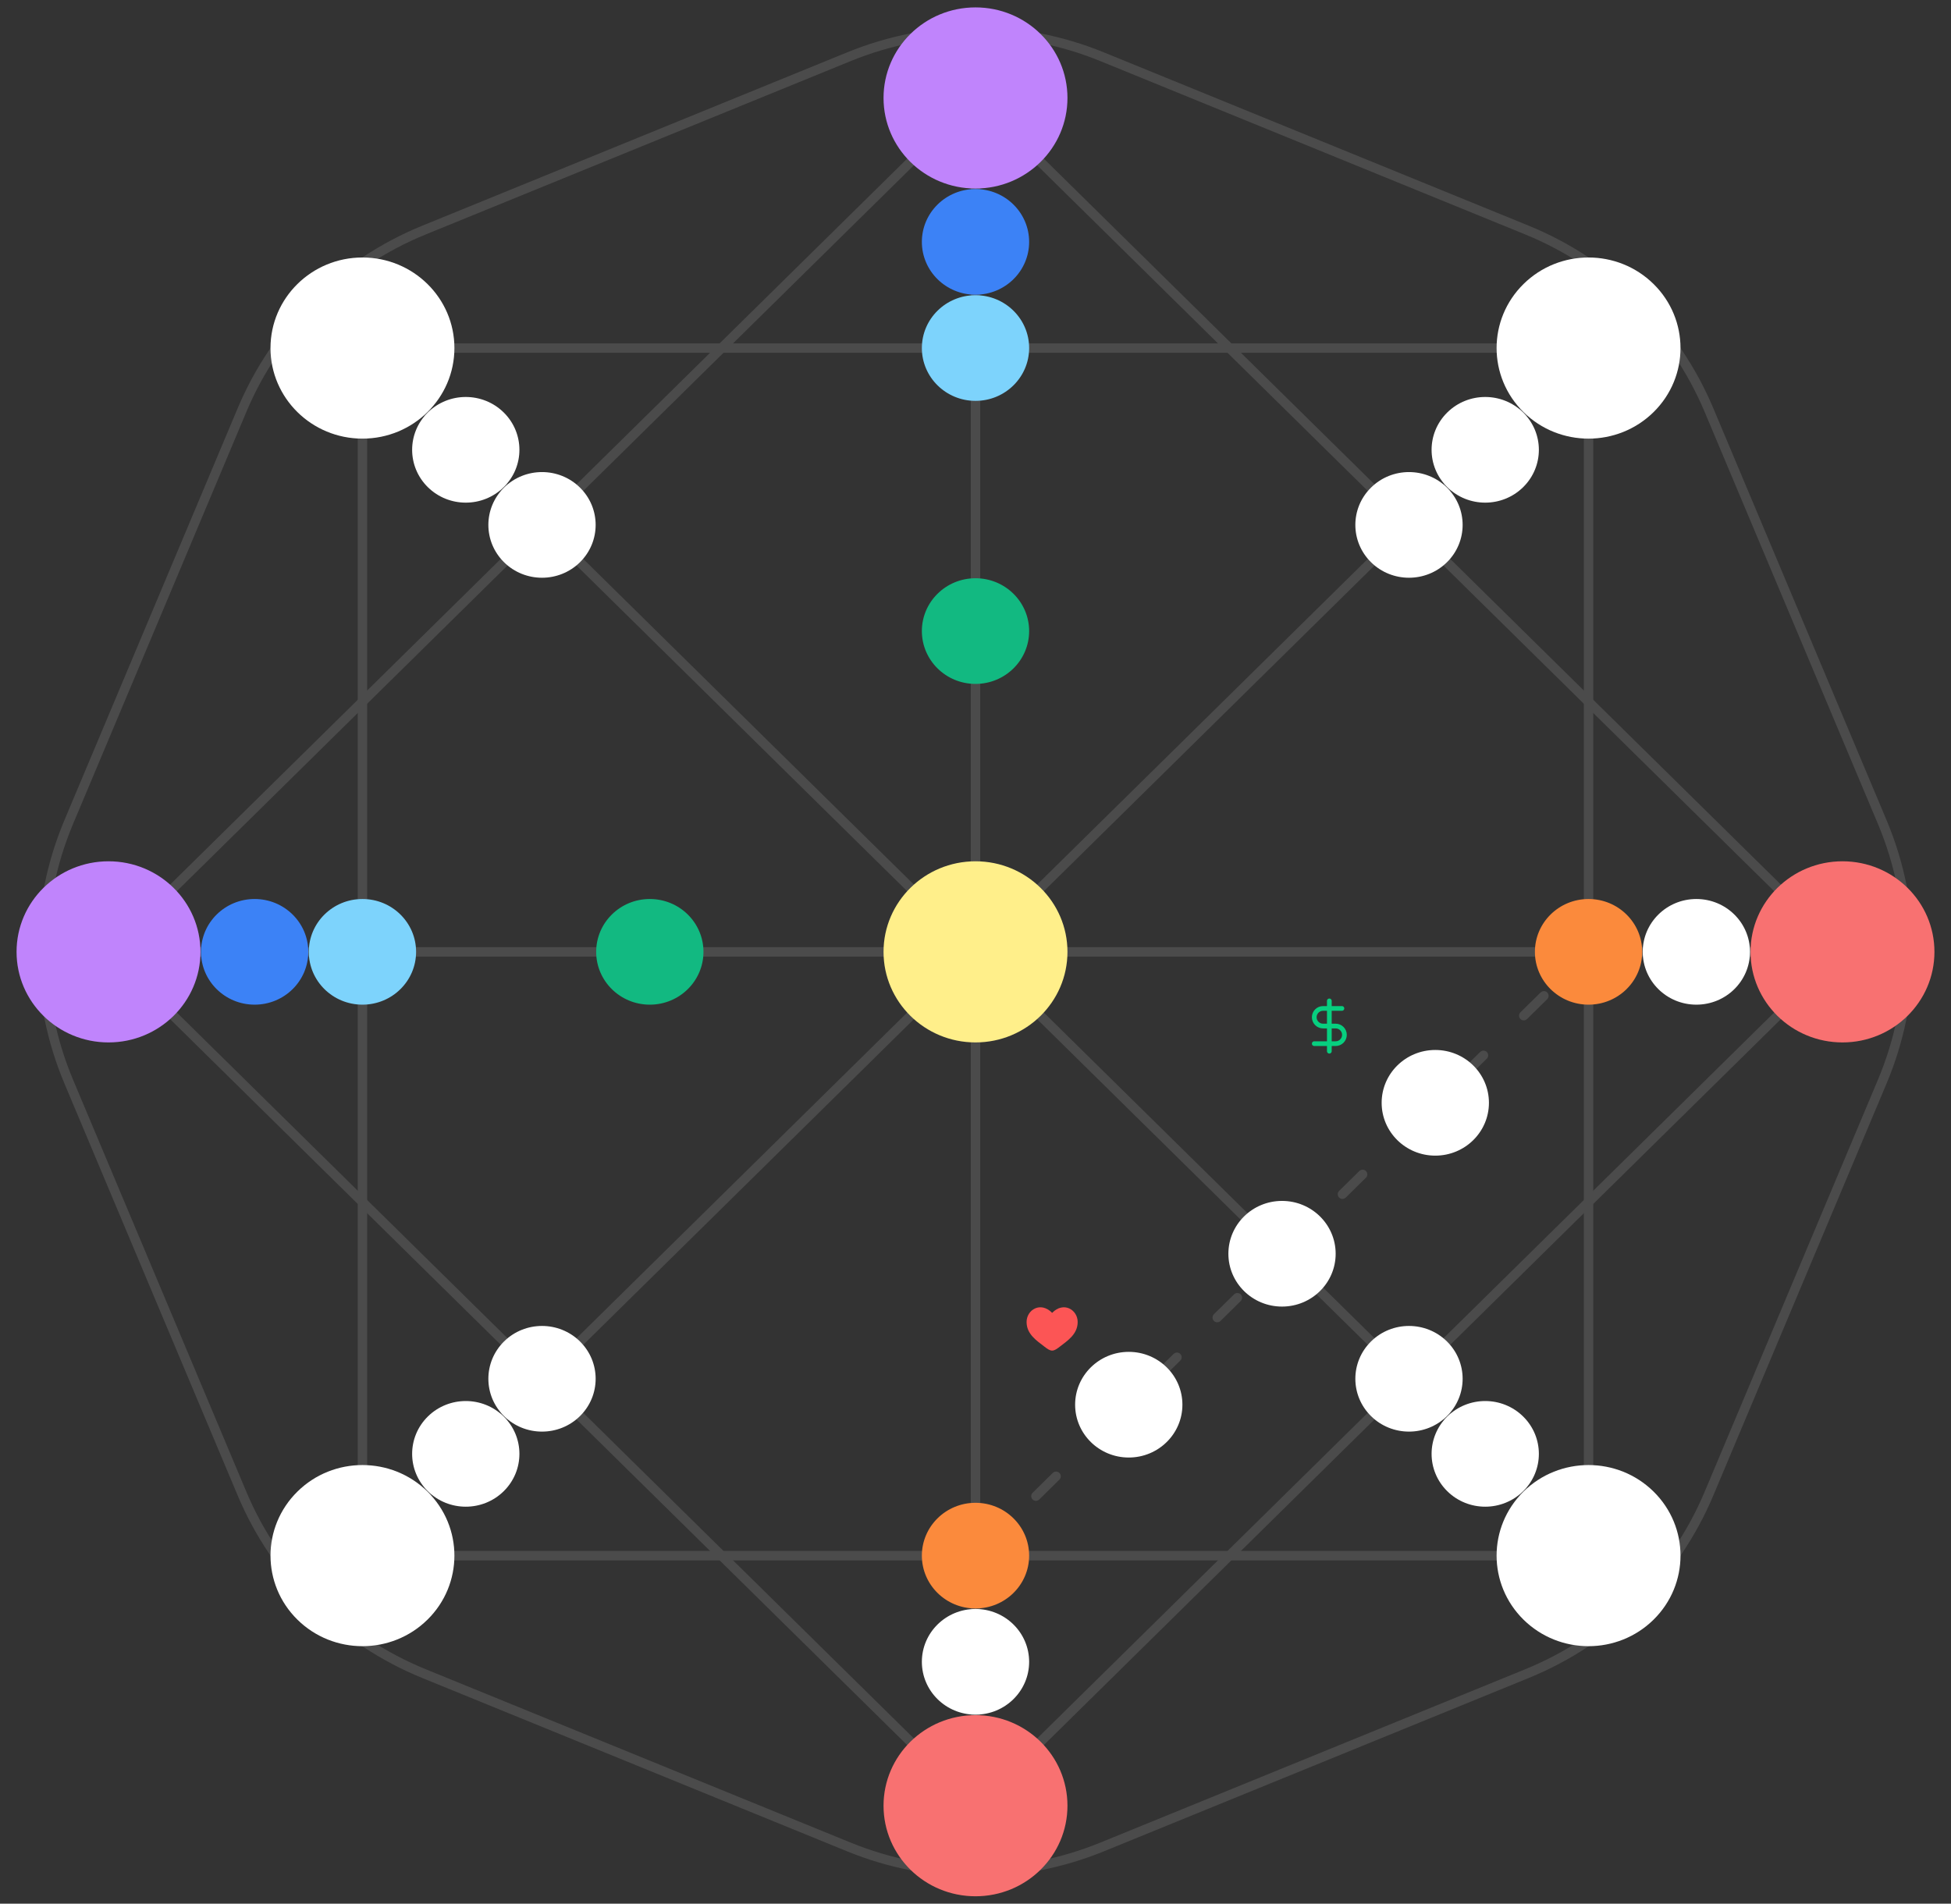 <svg width="207" height="202" viewBox="0 0 207 202" fill="none" xmlns="http://www.w3.org/2000/svg">
<rect x="0" y="0" width="207" height="202" fill="#333333" stroke="none"/>
<g opacity="0.12">
<path d="M103.5 10.396L195.487 101.002L103.5 191.607L11.514 101.002L103.5 10.396Z" stroke="white" stroke-linecap="round" stroke-linejoin="round"/>
<rect x="38.456" y="36.935" width="130.089" height="128.135" stroke="white" stroke-linecap="round" stroke-linejoin="round"/>
<path d="M103.5 191.607V10.396" stroke="white" stroke-linecap="round" stroke-linejoin="round"/>
<path d="M38.456 165.071L168.544 36.935" stroke="white" stroke-linecap="round" stroke-linejoin="round"/>
<path d="M11.514 101H195.487" stroke="white" stroke-linecap="round" stroke-linejoin="round"/>
<path d="M38.456 36.935L168.544 165.071" stroke="white" stroke-linecap="round" stroke-linejoin="round"/>
<path d="M103.5 165.069L136.022 133.035" stroke="white" stroke-linecap="round" stroke-linejoin="round" stroke-dasharray="3 6"/>
<path d="M136.022 133.034L168.544 101" stroke="white" stroke-linecap="round" stroke-linejoin="round" stroke-dasharray="3 6"/>
</g>
<g opacity="0.12">
<path d="M90.089 6.011C98.686 2.504 108.314 2.504 116.911 6.011L162.012 24.413C170.729 27.969 177.676 34.842 181.326 43.521L199.71 87.239C203.411 96.04 203.411 105.96 199.71 114.761L181.326 158.479C177.676 167.158 170.729 174.031 162.012 177.587L116.911 195.989C108.314 199.496 98.686 199.496 90.089 195.989L44.988 177.587C36.271 174.031 29.324 167.158 25.674 158.479L7.29 114.761C3.589 105.96 3.589 96.04 7.29 87.239L25.674 43.521C29.324 34.842 36.271 27.969 44.988 24.413L90.089 6.011Z" stroke="white" stroke-linejoin="round"/>
</g>
<g clip-path="url(#clip0_207_784)">
<path d="M108.92 140.277C108.92 141.575 110.01 142.267 110.807 142.886C111.089 143.105 111.36 143.31 111.631 143.31C111.902 143.31 112.173 143.105 112.454 142.886C113.252 142.267 114.341 141.575 114.341 140.277C114.341 138.979 112.85 138.058 111.631 139.307C110.411 138.058 108.92 138.979 108.92 140.277Z" fill="#FC5555"/>
</g>
<path d="M141.042 106.203V111.542" stroke="#07CF7F" stroke-width="0.5" stroke-linecap="round" stroke-linejoin="round"/>
<path d="M142.377 107.004H140.375C140.127 107.004 139.889 107.102 139.714 107.278C139.539 107.453 139.441 107.69 139.441 107.938C139.441 108.186 139.539 108.424 139.714 108.599C139.889 108.774 140.127 108.873 140.375 108.873H141.71C141.957 108.873 142.195 108.971 142.37 109.146C142.546 109.321 142.644 109.559 142.644 109.807C142.644 110.055 142.546 110.292 142.37 110.468C142.195 110.643 141.957 110.741 141.71 110.741H139.441" stroke="#07CF7F" stroke-width="0.5" stroke-linecap="round" stroke-linejoin="round"/>
<ellipse cx="103.5" cy="101.001" rx="9.757" ry="9.61" fill="#FFEF8A"/>
<path d="M195.487 91.391C200.875 91.391 205.243 95.693 205.243 101.001C205.243 106.308 200.875 110.611 195.487 110.611C190.098 110.611 185.73 106.308 185.73 101.001C185.73 95.693 190.098 91.391 195.487 91.391Z" fill="#F87171"/>
<path d="M11.514 91.391C16.902 91.391 21.27 95.693 21.27 101.001C21.27 106.308 16.902 110.611 11.514 110.611C6.125 110.611 1.757 106.308 1.757 101.001C1.757 95.693 6.125 91.391 11.514 91.391Z" fill="#C084FC"/>
<ellipse cx="103.5" cy="10.395" rx="9.757" ry="9.61" fill="#C084FC"/>
<ellipse cx="103.5" cy="36.93" rx="5.691" ry="5.606" fill="#7DD3FC"/>
<ellipse cx="103.5" cy="66.963" rx="5.691" ry="5.606" fill="#12B981"/>
<path d="M68.945 95.393C72.088 95.393 74.637 97.902 74.637 100.998C74.637 104.095 72.088 106.604 68.945 106.604C65.802 106.604 63.254 104.095 63.254 100.998C63.254 97.902 65.802 95.393 68.945 95.393Z" fill="#12B981"/>
<path d="M168.544 95.393C171.688 95.393 174.236 97.902 174.236 100.998C174.236 104.095 171.688 106.604 168.544 106.604C165.401 106.604 162.853 104.095 162.853 100.998C162.853 97.902 165.401 95.393 168.544 95.393Z" fill="#FB8A3C"/>
<path d="M38.456 95.393C41.599 95.393 44.147 97.902 44.147 100.998C44.147 104.095 41.599 106.604 38.456 106.604C35.312 106.604 32.764 104.095 32.764 100.998C32.764 97.902 35.312 95.393 38.456 95.393Z" fill="#7DD3FC"/>
<path d="M27.017 95.393C30.16 95.393 32.709 97.902 32.709 100.998C32.709 104.095 30.16 106.604 27.017 106.604C23.874 106.604 21.326 104.095 21.326 100.998C21.326 97.902 23.874 95.393 27.017 95.393Z" fill="#3C82F6"/>
<ellipse cx="103.5" cy="25.666" rx="5.691" ry="5.606" fill="#3C82F6"/>
<path d="M179.983 95.393C183.126 95.393 185.674 97.902 185.674 100.998C185.674 104.095 183.126 106.604 179.983 106.604C176.84 106.604 174.292 104.095 174.292 100.998C174.292 97.902 176.84 95.393 179.983 95.393Z" fill="white"/>
<path d="M175.443 158.27C179.253 162.023 179.253 168.108 175.443 171.861C171.633 175.614 165.456 175.614 161.645 171.861C157.835 168.108 157.835 162.023 161.645 158.27C165.456 154.517 171.633 154.517 175.443 158.27Z" fill="white"/>
<path d="M153.518 142.337C155.74 144.526 155.74 148.076 153.518 150.265C151.295 152.454 147.692 152.454 145.469 150.265C143.246 148.076 143.246 144.526 145.469 142.337C147.692 140.148 151.295 140.148 153.518 142.337Z" fill="white"/>
<path d="M161.606 150.304C163.829 152.493 163.829 156.043 161.606 158.232C159.383 160.421 155.78 160.421 153.557 158.232C151.335 156.043 151.335 152.493 153.557 150.304C155.78 148.115 159.383 148.115 161.606 150.304Z" fill="white"/>
<ellipse cx="38.456" cy="36.932" rx="9.757" ry="9.61" fill="white"/>
<path d="M61.531 51.734C63.754 53.923 63.754 57.472 61.531 59.662C59.309 61.851 55.705 61.851 53.482 59.662C51.26 57.472 51.26 53.923 53.482 51.734C55.705 49.544 59.309 49.544 61.531 51.734Z" fill="white"/>
<path d="M53.443 43.765C55.666 45.954 55.666 49.504 53.443 51.693C51.22 53.882 47.617 53.882 45.394 51.693C43.172 49.504 43.172 45.954 45.394 43.765C47.617 41.576 51.22 41.576 53.443 43.765Z" fill="white"/>
<ellipse cx="103.5" cy="191.602" rx="9.757" ry="9.61" fill="#F87171"/>
<ellipse cx="103.5" cy="165.067" rx="5.691" ry="5.606" fill="#FB8A3C"/>
<ellipse cx="103.5" cy="176.334" rx="5.691" ry="5.606" fill="white"/>
<path d="M31.557 158.27C35.367 154.517 41.545 154.517 45.355 158.27C49.165 162.023 49.165 168.108 45.355 171.861C41.545 175.614 35.367 175.614 31.557 171.861C27.747 168.108 27.747 162.023 31.557 158.27Z" fill="white"/>
<path d="M53.482 142.337C55.705 140.148 59.309 140.148 61.531 142.337C63.754 144.526 63.754 148.076 61.531 150.265C59.309 152.454 55.705 152.454 53.482 150.265C51.26 148.076 51.26 144.526 53.482 142.337Z" fill="white"/>
<path d="M45.394 150.304C47.617 148.115 51.22 148.115 53.443 150.304C55.666 152.493 55.666 156.043 53.443 158.232C51.22 160.421 47.617 160.421 45.394 158.232C43.172 156.043 43.172 152.493 45.394 150.304Z" fill="white"/>
<path d="M161.645 30.137C165.456 26.384 171.633 26.384 175.443 30.137C179.253 33.89 179.253 39.975 175.443 43.728C171.633 47.481 165.456 47.481 161.645 43.728C157.835 39.975 157.835 33.89 161.645 30.137Z" fill="white"/>
<path d="M145.469 51.734C147.691 49.544 151.295 49.544 153.518 51.734C155.74 53.923 155.74 57.472 153.518 59.662C151.295 61.851 147.691 61.851 145.469 59.662C143.246 57.472 143.246 53.923 145.469 51.734Z" fill="white"/>
<path d="M153.557 43.765C155.78 41.576 159.383 41.576 161.606 43.765C163.829 45.954 163.829 49.504 161.606 51.693C159.383 53.882 155.78 53.882 153.557 51.693C151.335 49.504 151.335 45.954 153.557 43.765Z" fill="white"/>
<path d="M119.761 143.445C122.904 143.445 125.453 145.955 125.453 149.051C125.453 152.147 122.904 154.657 119.761 154.657C116.618 154.657 114.07 152.147 114.07 149.051C114.07 145.955 116.618 143.445 119.761 143.445Z" fill="white"/>
<path d="M136.022 127.428C139.165 127.428 141.713 129.938 141.713 133.034C141.713 136.13 139.165 138.64 136.022 138.64C132.879 138.64 130.331 136.13 130.331 133.034C130.331 129.938 132.879 127.428 136.022 127.428Z" fill="white"/>
<path d="M152.283 111.412C155.427 111.412 157.975 113.922 157.975 117.018C157.975 120.114 155.427 122.624 152.283 122.624C149.14 122.624 146.592 120.114 146.592 117.018C146.592 113.922 149.14 111.412 152.283 111.412Z" fill="white"/>
<defs>
<clipPath id="clip0_207_784">
<rect width="6.504" height="6.407" fill="white" transform="translate(108.378 137.838)"/>
</clipPath>
</defs>
</svg>
